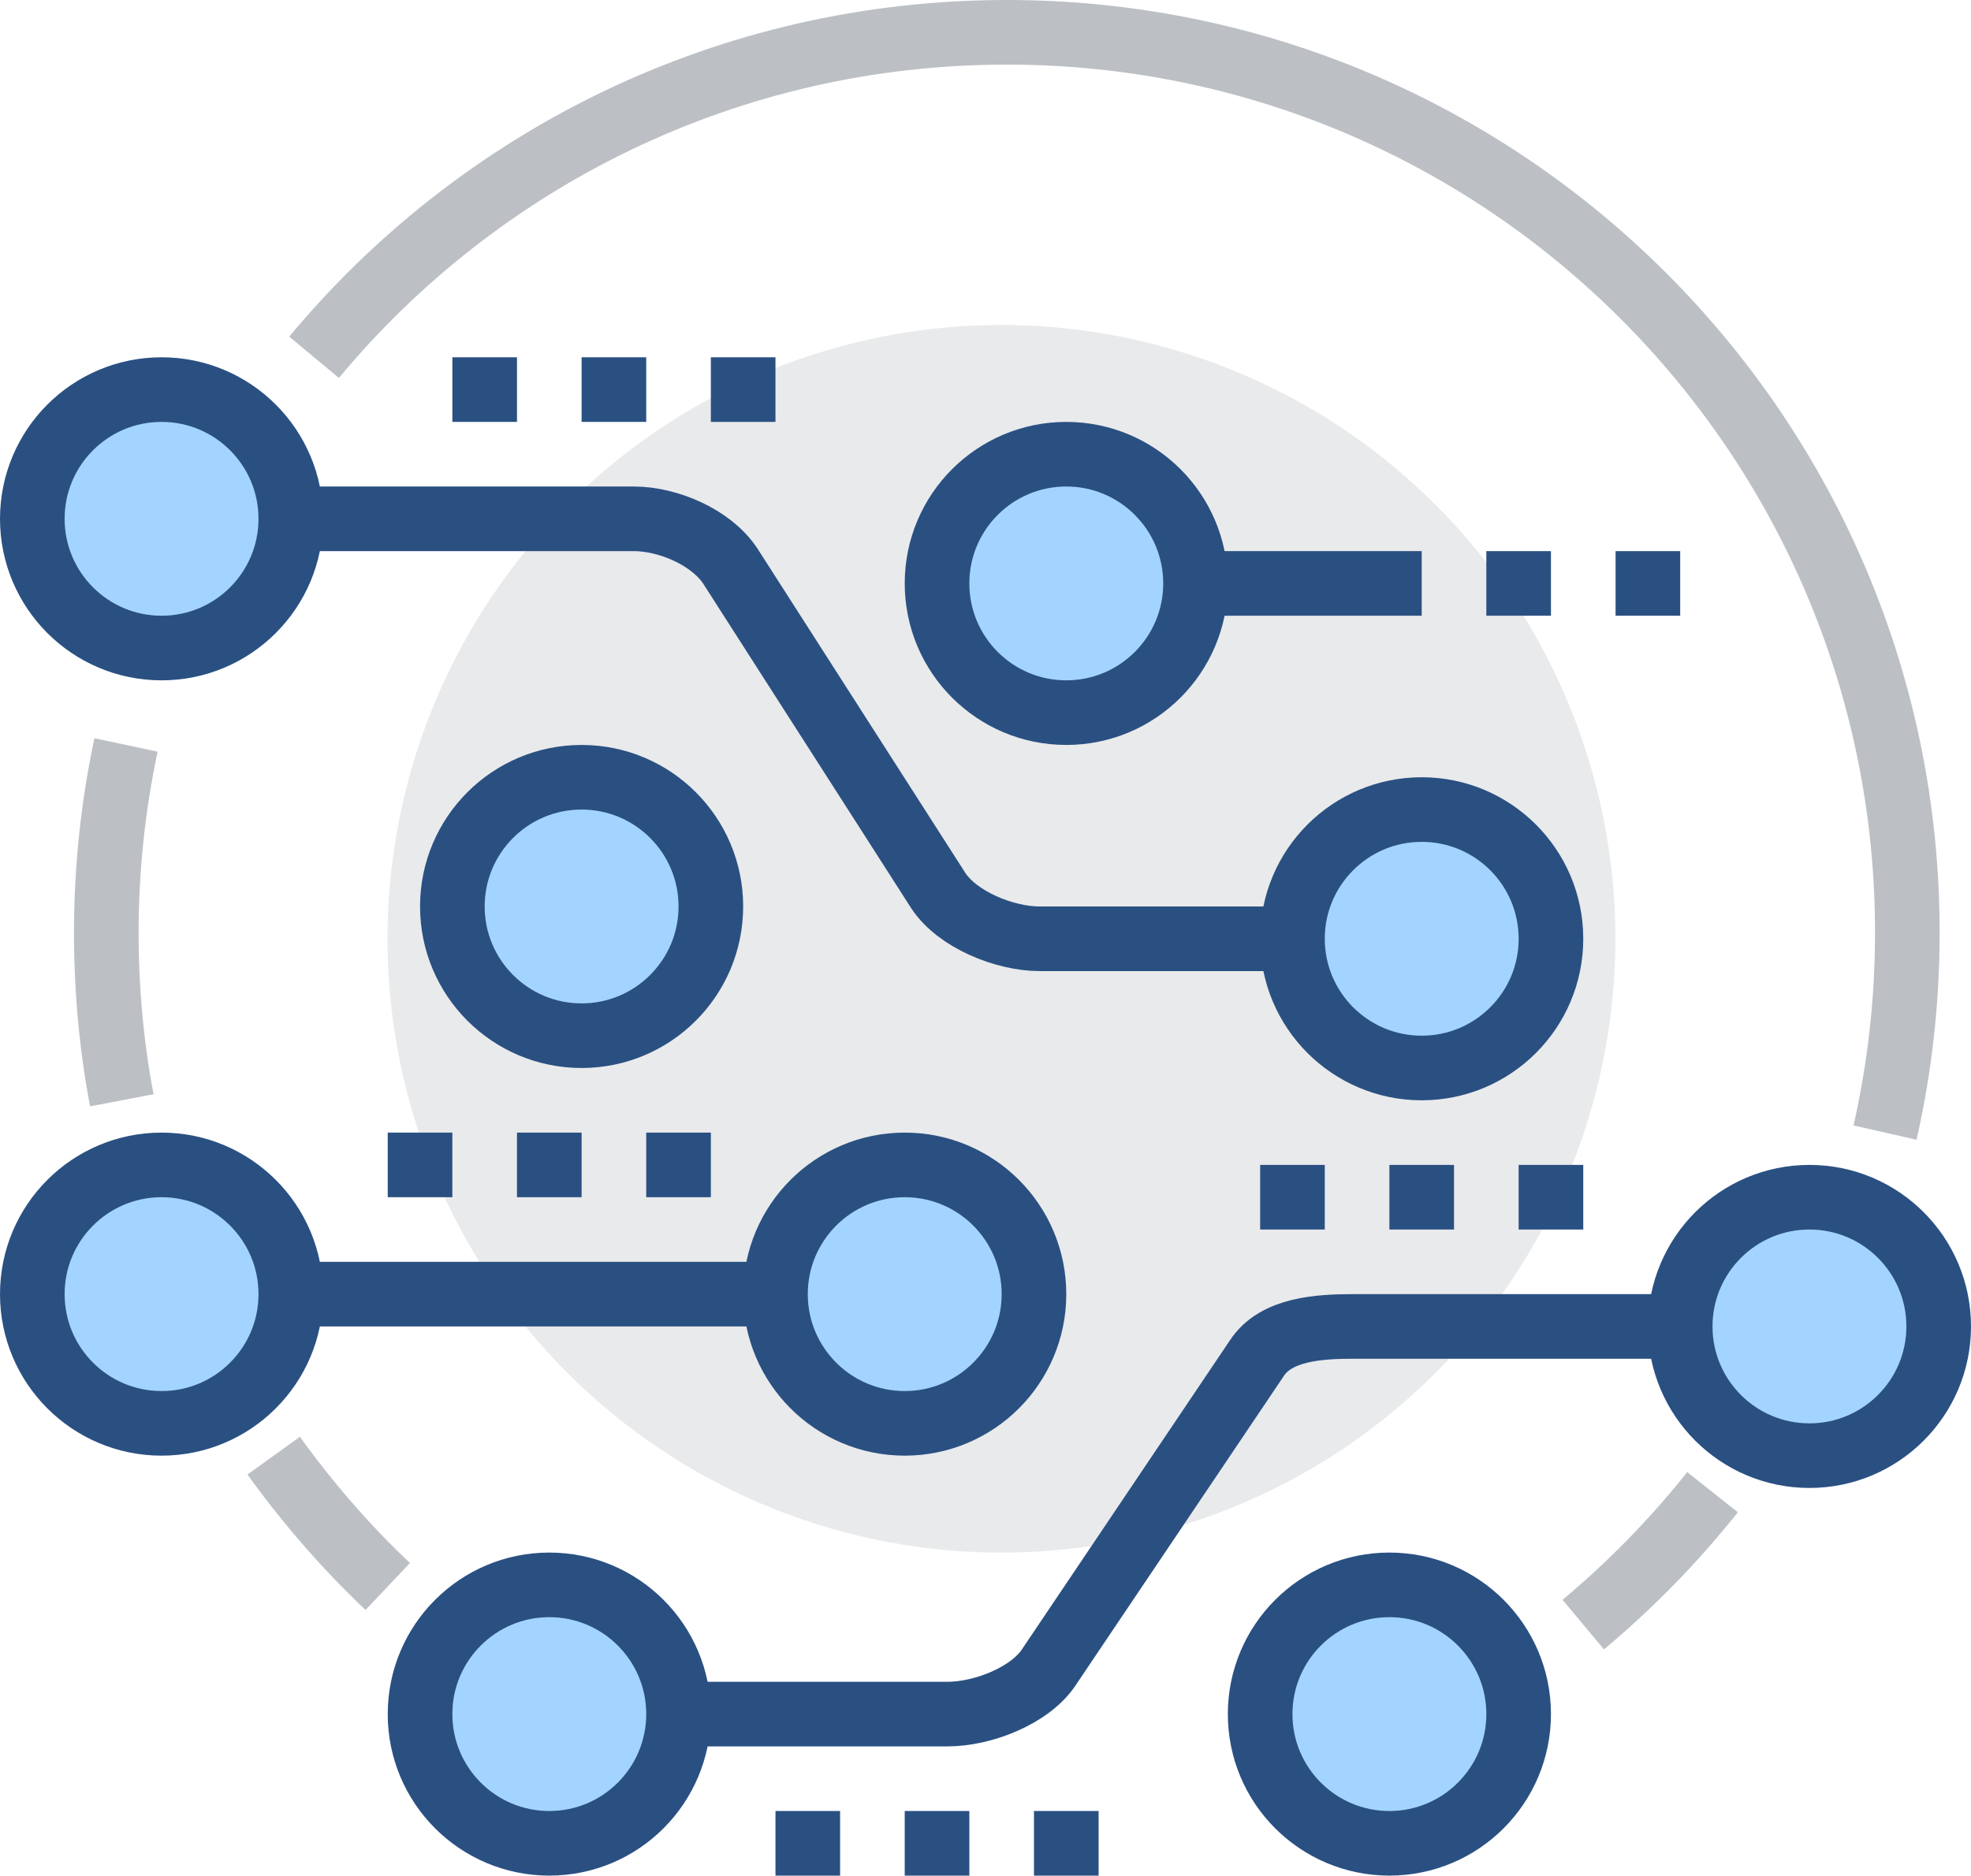 <svg xmlns="http://www.w3.org/2000/svg" id="_&#x5716;&#x5C64;_2" viewBox="0 0 61 58.06"><defs><style>.cls-1,.cls-2{fill:none;}.cls-1,.cls-2,.cls-3{stroke-miterlimit:10;stroke-width:2px;}.cls-1,.cls-3{stroke:#2a5082;}.cls-4{fill:#e9eaeb;stroke-width:0px;}.cls-2{stroke:#bcc0c4;}.cls-3{fill:#a3d4ff;}</style></defs><g id="icons"><circle class="cls-4" cx="31" cy="29.06" r="19" transform="translate(-11.45 31.07) rotate(-45.86)"></circle><path class="cls-2" d="m9.72,11.06C14.83,4.91,22.54,1,31.16,1c15.39,0,27.87,12.48,27.87,27.87,0,2.13-.24,4.2-.69,6.19"></path><path class="cls-2" d="m3.77,34.06c-.32-1.68-.48-3.42-.48-5.19,0-1.99.21-3.93.61-5.81"></path><path class="cls-2" d="m12,49.11c-1.3-1.23-2.48-2.59-3.53-4.05"></path><path class="cls-2" d="m53,46.19c-1.19,1.5-2.53,2.87-4,4.1"></path><line class="cls-1" x1="27" y1="40.06" x2="6" y2="40.06"></line><path class="cls-1" d="m44,29.06h-11.83c-1.07,0-2.54-.59-3.13-1.49l-6.44-10.05c-.59-.89-1.92-1.46-2.99-1.46H5"></path><path class="cls-1" d="m17,53.06h12.33c1.07,0,2.54-.56,3.13-1.45l6.44-9.57c.59-.9,1.92-.98,2.99-.98h14.11"></path><line class="cls-1" x1="34" y1="18.06" x2="44" y2="18.06"></line><line class="cls-1" x1="46" y1="18.06" x2="48" y2="18.06"></line><line class="cls-1" x1="50" y1="18.06" x2="52" y2="18.06"></line><line class="cls-1" x1="24" y1="57.06" x2="26" y2="57.06"></line><line class="cls-1" x1="28" y1="57.06" x2="30" y2="57.06"></line><line class="cls-1" x1="32" y1="57.06" x2="34" y2="57.06"></line><line class="cls-1" x1="12" y1="36.06" x2="14" y2="36.06"></line><line class="cls-1" x1="16" y1="36.06" x2="18" y2="36.06"></line><line class="cls-1" x1="20" y1="36.06" x2="22" y2="36.06"></line><line class="cls-1" x1="39" y1="37.06" x2="41" y2="37.06"></line><line class="cls-1" x1="43" y1="37.06" x2="45" y2="37.06"></line><line class="cls-1" x1="47" y1="37.06" x2="49" y2="37.06"></line><line class="cls-1" x1="14" y1="12.06" x2="16" y2="12.06"></line><line class="cls-1" x1="18" y1="12.06" x2="20" y2="12.06"></line><line class="cls-1" x1="22" y1="12.06" x2="24" y2="12.06"></line><circle class="cls-3" cx="17" cy="53.06" r="4"></circle><circle class="cls-3" cx="43" cy="53.06" r="4"></circle><circle class="cls-3" cx="56" cy="41.06" r="4"></circle><circle class="cls-3" cx="28" cy="40.06" r="4"></circle><circle class="cls-3" cx="18" cy="28.06" r="4"></circle><circle class="cls-3" cx="44" cy="29.06" r="4"></circle><circle class="cls-3" cx="33" cy="18.06" r="4"></circle><circle class="cls-3" cx="5" cy="16.06" r="4"></circle><circle class="cls-3" cx="5" cy="40.06" r="4"></circle></g></svg>